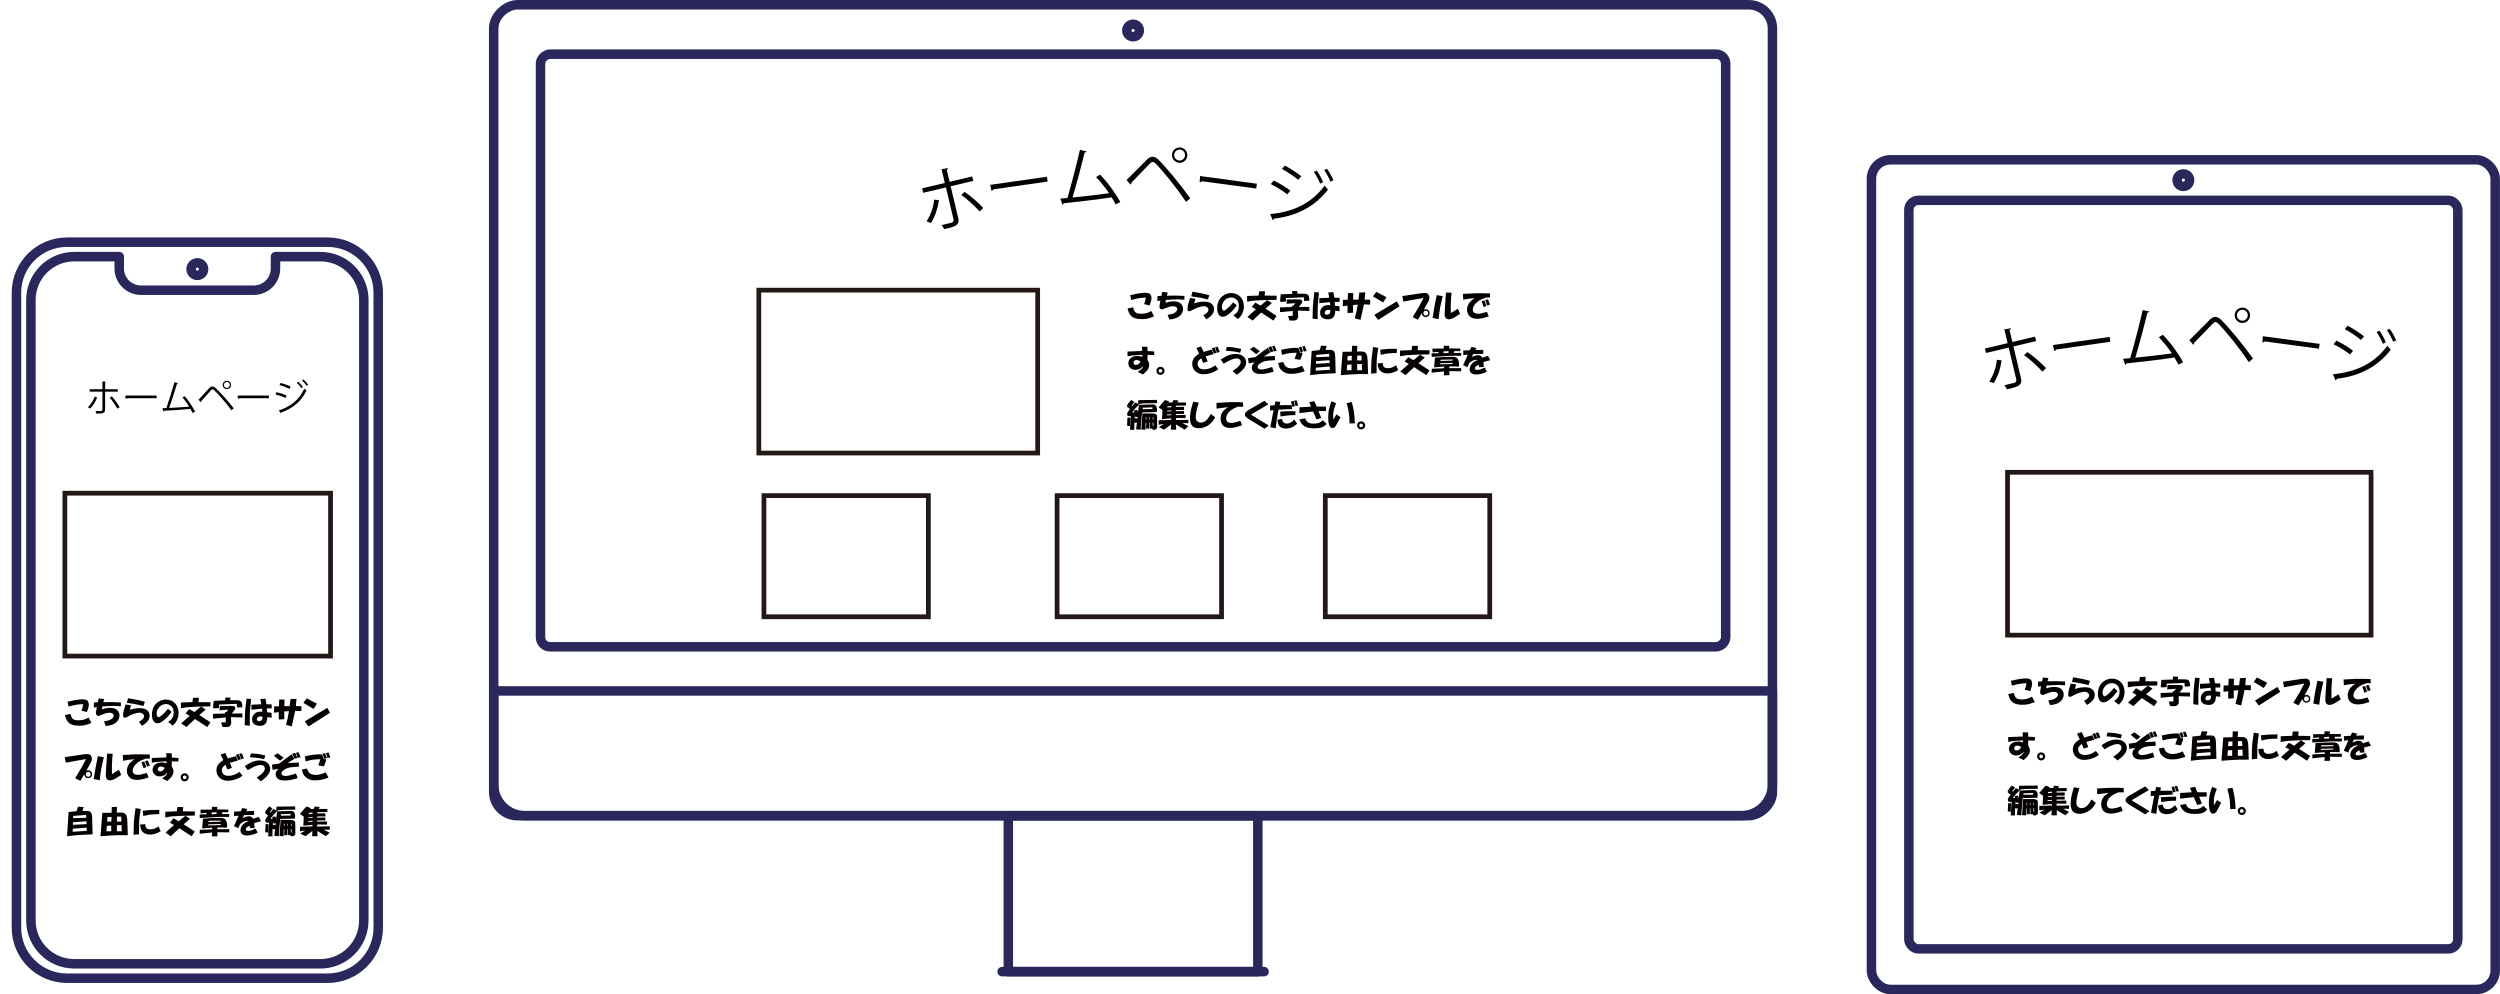 <?xml version="1.0" encoding="UTF-8"?>
<svg id="_レイヤー_1" data-name="レイヤー 1" xmlns="http://www.w3.org/2000/svg" width="186mm" height="73.97mm" viewBox="0 0 527.24 209.67">
  <defs>
    <style>
      .cls-1 {
        stroke: #231815;
        stroke-miterlimit: 10;
      }

      .cls-1, .cls-2 {
        fill: none;
      }

      .cls-3 {
        fill: #040000;
      }

      .cls-2 {
        stroke: #29275b;
        stroke-linecap: round;
        stroke-linejoin: round;
        stroke-width: 2px;
      }
    </style>
  </defs>
  <g>
    <path class="cls-3" d="m200.49,39.29l1.6,6.7c.38,1.58-.87,1.86-2.97,2.33-.12-.24-.32-.61-.53-.86.33-.06,1.9-.45,2.06-.49.39-.09.52-.39.44-.73l-1.6-6.72-4.79,1.14-.23-.94,4.79-1.14-.69-2.89,1.35-.25c.02.14-.05.28-.26.35l.61,2.55,4.76-1.13.23.94-4.76,1.13Zm-2.48,2.91c-.25,1.8-.83,3.5-1.66,4.82l-.94-.34c.78-1.21,1.43-2.8,1.6-4.59l1.01.12Zm5.42-1.74c1.3.9,2.88,2.26,3.95,3.39l-.78.74c-1-1.13-2.67-2.64-3.87-3.48l.7-.64Z"/>
    <path class="cls-3" d="m208.83,38.98l11.96-1.71.15,1.02-11.42,1.63c-.07.16-.24.28-.42.34l-.27-1.28Z"/>
    <path class="cls-3" d="m235.29,43.11c-.24-.48-.53-.99-.84-1.49-2.99.47-7.92,1.02-10.12,1.24-.04.15-.13.27-.26.3l-.46-1.28c.43-.04.95-.08,1.51-.13.82-2.82,1.97-7.21,2.63-10.14l1.42.31c-.05.13-.19.21-.41.22-.66,2.7-1.71,6.63-2.57,9.51,2.39-.22,5.81-.64,7.71-.9-.81-1.21-1.83-2.47-2.75-3.4l.84-.53c1.6,1.59,3.47,4.25,4.29,5.78l-.99.51Z"/>
    <path class="cls-3" d="m237.59,37.96c1.15-1.11,3.54-3.56,4.4-4.41.39-.36.78-.52,1.15-.5.39.02.77.24,1.15.6,1.79,1.79,4.66,5.25,6.73,8.18l-.9.76c-1.93-2.94-4.81-6.49-6.37-8.06-.24-.24-.42-.38-.61-.39-.19,0-.37.13-.61.34-.71.71-2.93,3.05-3.94,4.05.01.03.01.07.01.1,0,.12-.07.23-.16.3l-.86-.96Zm11.27-6.87c.88.04,1.58.79,1.54,1.69-.04.9-.79,1.59-1.67,1.55-.91-.04-1.6-.79-1.57-1.69.04-.93.82-1.59,1.7-1.55Zm1.06,1.67c.03-.64-.46-1.18-1.08-1.21-.64-.03-1.18.47-1.21,1.11-.03.62.47,1.17,1.11,1.19.65.03,1.15-.5,1.18-1.1Z"/>
    <path class="cls-3" d="m253.09,37.12l11.98,1.62-.14,1.02-11.43-1.54c-.11.13-.31.21-.5.21l.09-1.3Z"/>
    <path class="cls-3" d="m267.88,45.15c4.88-.48,8.65-2.22,11.48-6,.17.23.52.64.71.83-2.85,3.72-6.8,5.6-11.41,6.13.01.14-.11.29-.24.32l-.55-1.28Zm.74-7.09c1.2.57,2.66,1.47,3.5,2.14l-.63.79c-.83-.67-2.32-1.6-3.49-2.17l.62-.76Zm2.36-3.14c1.19.63,2.61,1.55,3.46,2.25l-.66.75c-.88-.74-2.22-1.64-3.41-2.29l.61-.72Zm6.71,1.06c.46.63,1.07,1.69,1.35,2.46l-.64.28c-.25-.7-.86-1.83-1.32-2.47l.61-.27Zm2.16-.41c.46.63,1.06,1.7,1.37,2.45l-.64.28c-.28-.72-.86-1.8-1.32-2.44l.6-.29Z"/>
  </g>
  <g>
    <path class="cls-3" d="m424.62,73.07l1.6,6.7c.38,1.58-.87,1.86-2.97,2.33-.12-.24-.32-.61-.53-.86.33-.06,1.9-.45,2.06-.49.39-.09.52-.39.44-.73l-1.6-6.72-4.79,1.14-.22-.94,4.79-1.14-.69-2.89,1.35-.25c.02.14-.05.28-.26.35l.61,2.55,4.76-1.13.23.94-4.76,1.13Zm-2.48,2.91c-.26,1.8-.83,3.5-1.67,4.82l-.94-.34c.78-1.21,1.43-2.8,1.6-4.59l1.01.12Zm5.42-1.74c1.3.9,2.88,2.26,3.95,3.39l-.78.74c-1-1.13-2.67-2.64-3.87-3.48l.7-.64Z"/>
    <path class="cls-3" d="m432.96,72.76l11.96-1.71.15,1.02-11.42,1.63c-.07.16-.24.28-.42.34l-.27-1.28Z"/>
    <path class="cls-3" d="m459.42,76.89c-.24-.48-.53-.99-.84-1.49-2.99.47-7.92,1.02-10.12,1.24-.04.15-.13.27-.26.3l-.45-1.28c.43-.04.95-.08,1.51-.13.82-2.82,1.97-7.21,2.63-10.14l1.42.31c-.05.13-.19.21-.41.22-.66,2.7-1.71,6.63-2.57,9.51,2.39-.22,5.81-.64,7.71-.9-.81-1.21-1.83-2.47-2.75-3.4l.84-.53c1.6,1.59,3.47,4.25,4.29,5.78l-.99.51Z"/>
    <path class="cls-3" d="m461.72,71.74c1.15-1.11,3.54-3.56,4.4-4.41.39-.36.78-.52,1.15-.5.39.02.77.24,1.15.6,1.79,1.79,4.66,5.25,6.73,8.18l-.9.76c-1.93-2.94-4.81-6.49-6.37-8.06-.24-.24-.42-.38-.61-.39-.19,0-.37.13-.61.34-.71.71-2.93,3.05-3.94,4.05.01.03.01.07.01.1,0,.12-.07.23-.16.3l-.86-.96Zm11.27-6.87c.88.04,1.58.79,1.54,1.69s-.79,1.59-1.67,1.55c-.91-.04-1.6-.79-1.57-1.69.04-.93.82-1.59,1.7-1.55Zm1.06,1.67c.03-.64-.46-1.18-1.08-1.21-.64-.03-1.18.47-1.21,1.11-.03.62.47,1.17,1.11,1.19.65.03,1.15-.5,1.18-1.1Z"/>
    <path class="cls-3" d="m477.22,70.9l11.98,1.62-.14,1.02-11.43-1.54c-.11.13-.3.21-.5.21l.09-1.3Z"/>
    <path class="cls-3" d="m492.01,78.92c4.88-.48,8.65-2.22,11.48-6,.17.23.52.64.71.83-2.85,3.72-6.8,5.6-11.41,6.13.01.14-.11.29-.24.32l-.55-1.28Zm.74-7.09c1.2.57,2.66,1.47,3.5,2.14l-.63.79c-.83-.67-2.32-1.6-3.49-2.17l.62-.76Zm2.36-3.14c1.19.63,2.61,1.55,3.46,2.25l-.66.75c-.88-.74-2.22-1.64-3.41-2.29l.61-.72Zm6.71,1.06c.46.63,1.07,1.69,1.35,2.46l-.64.28c-.25-.7-.86-1.83-1.32-2.47l.61-.27Zm2.16-.41c.46.63,1.06,1.7,1.37,2.45l-.64.28c-.28-.72-.86-1.8-1.32-2.44l.6-.29Z"/>
  </g>
  <g>
    <path class="cls-2" d="m69.09,51.07H14.15c-5.9,0-10.68,4.77-10.68,10.65v133.93c0,5.88,4.78,10.65,10.68,10.65h54.94c5.9,0,10.68-4.77,10.68-10.65V61.72c0-5.88-4.78-10.65-10.68-10.65Zm7.63,143.06c0,5.04-4.1,9.13-9.16,9.13H15.68c-5.06,0-9.16-4.09-9.16-9.13V63.25c0-5.04,4.1-9.13,9.16-9.13h9.47v2.51c0,2.52,2.05,4.57,4.58,4.57h23.79c2.53,0,4.58-2.04,4.58-4.57v-2.51h9.47c5.06,0,9.16,4.09,9.16,9.13v130.88Z"/>
    <circle class="cls-2" cx="41.62" cy="56.75" r="1.32"/>
  </g>
  <g>
    <rect class="cls-2" x="394.68" y="33.7" width="131.55" height="174.97" rx="4" ry="4"/>
    <rect class="cls-2" x="402.57" y="42.25" width="115.77" height="157.86" rx="2" ry="2"/>
    <circle class="cls-2" cx="460.46" cy="37.99" r="1.32"/>
  </g>
  <g>
    <path class="cls-3" d="m238.98,64.83c.12.53.29.88.51,1.05.27.22.74.32,1.39.28.41-.02.77-.08,1.08-.18.19-.07.47-.2.85-.39l.59,1.13c-.65.27-1.17.44-1.57.51-.45.07-.96.09-1.54.05-.41-.03-.75-.1-1.03-.21-.36-.14-.66-.36-.9-.67-.22-.27-.41-.72-.56-1.34l1.18-.26Zm3.47-.41l-1.16-.28c.09-.22.15-.43.21-.62s.1-.45.15-.77c-.62.03-1.09.08-1.41.13-.41.07-.97.2-1.67.39l-.21-1.03c1.23-.29,2.17-.45,2.8-.49.38-.02.69,0,.93.05.26.05.44.15.54.31.14.19.21.43.21.72,0,.39-.13.92-.39,1.59Z"/>
    <path class="cls-3" d="m244.11,62.42l.82-.03.18-.82,1.16.1-.18.69c.56-.02,1.16-.03,1.77-.03.48,0,1.12.03,1.93.08v.8c-.62-.05-1.05-.08-1.31-.08-.5,0-.98.02-1.44.05l-1.16.08-.08.59c.55-.17.95-.27,1.21-.28,1.13-.1,1.88.15,2.26.75.15.24.23.52.23.85s-.08.62-.23.87c-.24.45-.64.79-1.21,1.03-.36.15-.85.26-1.46.31l-.36-1c.7-.07,1.22-.22,1.54-.46.38-.26.54-.53.49-.82-.05-.31-.3-.48-.75-.51-.38-.03-.78.03-1.21.21l-1.08.41c-.19.07-.36.03-.51-.1-.17-.15-.23-.37-.18-.64l.18-1.08-.64.1.03-1.05Z"/>
    <path class="cls-3" d="m252.11,63.01l-.26.95c.58-.17,1.06-.27,1.44-.31.99-.1,1.7,0,2.13.33.5.38.69.88.59,1.52-.05.33-.21.64-.46.95-.19.24-.56.54-1.13.9l-.64-.87c.33-.19.55-.33.67-.44.21-.17.33-.35.39-.54.05-.17.03-.34-.08-.51-.09-.14-.21-.25-.39-.33-.33-.14-.8-.11-1.41.08-.41.12-.75.25-1,.39l-.85.44c-.24.12-.43.11-.57-.03-.09-.09-.12-.24-.1-.46.02-.34.07-.67.15-.98.14-.46.27-.88.39-1.26l1.13.18Zm-.62-1.49c1.39.21,2.57.45,3.55.75l-.31.9c-.77-.21-1.35-.34-1.75-.41-.48-.09-1.06-.17-1.75-.26l.26-.98Z"/>
    <path class="cls-3" d="m260.14,66.5c.43-.29.71-.57.85-.82.19-.31.28-.69.28-1.16s-.1-.86-.31-1.13-.46-.46-.77-.57c-.33-.1-.66-.11-1-.03-.53.15-.93.46-1.21.93-.22.38-.32.76-.28,1.16.02.17.06.32.13.44.1.17.22.23.36.18.12-.03.29-.15.51-.33.17-.14.3-.25.39-.33.31-.29.64-.66,1-1.1l.75.67c-.41.55-.76.97-1.05,1.26-.43.43-.87.75-1.31.98-.27.14-.54.18-.8.13-.29-.05-.51-.21-.67-.46-.19-.29-.29-.69-.31-1.21-.02-.45.03-.86.15-1.23.19-.62.52-1.1,1-1.46.55-.41,1.15-.62,1.8-.62.82,0,1.49.29,2,.87.29.33.49.73.59,1.21.1.48.11.94.03,1.39-.07.34-.18.67-.33.98-.15.31-.44.66-.85,1.05l-.95-.77Z"/>
    <path class="cls-3" d="m265.43,62.34l.13-.9,1.23-.03-.08.92,2.54.03-.03.87-2.77.05-2.16.13-1.28.21v-1.21l2.42-.08Zm-.57,2.9l-.87-.51.75-.92,1.1.64,1.41-1.16.98.62-1.34,1.18,2.34,1.52-.67,1-2.59-1.7-1.8,1.7-1.1-.77c.29-.27.59-.55.9-.82.31-.27.61-.53.9-.77Z"/>
    <path class="cls-3" d="m270.09,62.06l2.42-.08.03-.62,1.08.03-.05.54c.6,0,1.16,0,1.67.03.38.02.63.17.77.46.08.19.13.52.13,1l-1.13.05-.03-.77-3.08.13-.69.03v.75l-1.26.03.15-1.57Zm2.44,2.67l-.1-.26h.33l.41-.54-1.85.13.08-.92h2.62c.27,0,.46.08.56.23.07.12.07.27,0,.44-.05.15-.14.29-.26.41l-.41.51h2.21l.03.85-2.42-.08c.03.58.05.98.05,1.18,0,.45-.18.73-.54.85-.27.09-.71.1-1.31.05l-.28-.95.98-.03v-1.03l-2.67.26-.03-1,2.6-.1Z"/>
    <path class="cls-3" d="m278.17,61.67c-.17,1.54-.27,2.7-.28,3.47-.02.58-.02,1.31,0,2.18l-1.08-.13c.02-1.15.04-2.05.08-2.7.03-.6.14-1.57.31-2.9l.98.08Zm.08,1.21l2.08-.1-.21-1.1,1.08-.08.21,1.18,1.11.03v.85h-1.03l.05.82.95.1.03,1.05-.92-.13c-.02.67-.15,1.14-.41,1.41-.31.34-.78.48-1.41.41-.75-.07-1.2-.4-1.34-1-.12-.55,0-1.03.36-1.44.24-.26.51-.42.82-.49.26-.05.57-.06.92-.03l-.05-.64-2.26.21.03-1.05Zm2.31,2.49c-.29-.03-.5-.03-.64,0-.27.05-.45.19-.51.41-.07.19-.04.34.08.46.1.1.25.15.44.13.22-.03.39-.13.51-.28.1-.14.14-.38.13-.72Z"/>
    <path class="cls-3" d="m283.2,63.24l1.03-.03.05-1.41h1.13l-.05,1.39h1.13l.18-1.49,1.26-.05-.13,1.54h1.16v1.05l-1.31-.05-.72,3.26-1.21-.31c.17-.63.29-1.11.36-1.44.05-.27.14-.76.26-1.46l-1,.08.03,1.62-1.18.08v-1.57l-1,.13.03-1.34Z"/>
    <path class="cls-3" d="m290.25,61.55l2.16,1.13-.72,1.1-2.13-1.28.69-.95Zm4.34,2l.57,1.03-4.52,2.9-.8-1.08,4.75-2.85Z"/>
    <path class="cls-3" d="m300.31,65.27c.36-.1.65-.07.87.1.26.19.36.46.31.82-.05.31-.21.51-.49.62-.29.09-.54.07-.75-.05-.21-.14-.34-.37-.41-.69l-.82,1.36-1.1-.54c.43-.7.86-1.43,1.31-2.18.34-.63.68-1.26,1-1.88l-4.27.77-.21-1.16,3.73-.57c.65-.1,1.11-.11,1.39-.03.31.1.5.34.57.72.05.33-.04.71-.28,1.16l-.85,1.54Zm.51,1.28c.22-.07.35-.24.39-.51,0-.15-.05-.28-.15-.39-.12-.09-.24-.13-.36-.13-.19,0-.33.06-.41.18-.09.12-.12.26-.1.41.02.14.08.25.18.33.12.1.27.14.46.1Z"/>
    <path class="cls-3" d="m303,62.24l1.26.21c-.24.98-.42,1.77-.54,2.39-.1.56-.21,1.39-.33,2.47l-1.26-.26c.17-1.13.31-1.97.41-2.52.15-.79.31-1.55.46-2.29Zm3.13-.54c-.15,1.44-.21,2.88-.15,4.32l1.46-.92.49,1.08-1.05.67c-.74.46-1.31.6-1.72.41-.33-.15-.49-.49-.49-1,0-.39.09-1.92.28-4.57l1.18.03Z"/>
    <path class="cls-3" d="m314.21,61.88l.05.85-.92.03c-.7.24-1.22.49-1.57.75-.72.55-1.1,1.1-1.16,1.64-.05.5.15.81.59.95.29.09.67.09,1.13,0,.24-.05.67-.16,1.28-.33l.36.95c-1.13.39-2.02.57-2.67.51-.77-.05-1.31-.33-1.62-.85-.26-.43-.34-.91-.26-1.44.08-.5.3-.93.64-1.31.19-.21.5-.45.92-.75-.58.05-.97.09-1.16.1-.17.02-.58.09-1.23.23l-.08-1.23c1.1-.07,1.98-.11,2.65-.13.72-.02,1.73,0,3.03.03Zm-1.16,1.46l.44,1.18-.59.26-.44-1.28.59-.15Zm.75-.21l.44,1.08-.59.23-.41-1.16.57-.15Z"/>
    <path class="cls-3" d="m240.88,74.01l-.05-.9,1.16.03.03.9,1.41.08-.03.75-1.39-.03v1.08c.31.46.42.92.33,1.36-.07.29-.21.58-.44.87-.21.26-.49.53-.85.82l-1.1-.54c.5-.34.8-.59.92-.75.1-.12.17-.28.21-.49-.24.27-.45.46-.64.57-.39.21-.8.28-1.21.23-.39-.03-.73-.22-1-.56-.22-.29-.31-.63-.26-1,.05-.36.22-.67.51-.92.26-.22.57-.36.95-.41.31-.03.59-.03.85,0,.12.02.33.07.62.15v-.41c-.99.03-1.73.09-2.21.15-.24.03-.54.09-.9.15v-1l3.08-.13Zm-.36,2.16c-.39-.19-.71-.27-.95-.23-.17.02-.31.09-.41.21-.1.12-.14.26-.1.41.02.15.09.27.23.33.14.07.28.09.44.05.19-.05.34-.13.46-.23.12-.1.23-.28.33-.54Z"/>
    <path class="cls-3" d="m244.71,77.35c.26,0,.46.08.62.23.17.17.26.37.26.59,0,.26-.08.46-.23.62-.17.17-.37.26-.59.26-.26,0-.46-.08-.62-.23-.17-.17-.26-.38-.26-.62s.09-.45.26-.62c.15-.15.34-.23.57-.23Zm.03,1.23c.1,0,.19-.03.26-.1.09-.09.13-.18.13-.28s-.04-.2-.13-.28c-.07-.07-.15-.1-.23-.1-.14,0-.24.03-.31.1s-.1.15-.1.26c0,.14.03.24.1.31.07.07.16.1.28.1Z"/>
    <path class="cls-3" d="m252.29,73.39l1-.33.57,1.16c.63-.21,1.2-.37,1.7-.49l.39.95-1.67.46.41,1.08-.95.33-.41-1c-.24.19-.42.35-.54.49-.14.17-.21.36-.23.57-.02.38.09.68.31.9.21.21.48.33.82.36.39.05.83,0,1.31-.15.24-.07.46-.16.67-.28s.41-.25.62-.39l.64.82c-.36.26-.69.45-1,.59-.56.24-1.12.39-1.67.44-.65.07-1.21-.02-1.67-.26-.34-.17-.62-.42-.82-.75-.21-.33-.32-.69-.33-1.08-.02-.39.06-.75.23-1.08.19-.38.6-.76,1.23-1.16l-.59-1.18Zm3.83-.13l.46,1.16-.57.13-.44-1.1.54-.18Zm.69-.13l.41,1.08-.56.18-.41-1.16.56-.1Z"/>
    <path class="cls-3" d="m260.85,79.04l-.9-.77c.31-.22.62-.45.92-.69.39-.31.64-.62.75-.95.07-.22.07-.42,0-.59-.09-.19-.23-.32-.44-.39-.31-.1-.71-.07-1.21.1-.53.17-1.17.49-1.9.95l-.62-.87c.75-.5,1.34-.81,1.77-.95.62-.21,1.18-.28,1.7-.23.75.07,1.29.36,1.62.87.27.45.34.9.21,1.36-.12.43-.41.86-.87,1.31-.21.21-.55.49-1.03.85Zm.92-5.45l-.23.8c-.58-.14-1.05-.23-1.41-.28-.26-.03-.8-.09-1.62-.15l.23-.8c.72.03,1.19.07,1.41.1.26.03.8.15,1.62.33Z"/>
    <path class="cls-3" d="m264.71,75.32l1.77-1.34.92-.64.51.98-1.39.85,2.34-.08.05.87c-.99.03-1.67.09-2.03.18-.29.07-.55.16-.77.28-.39.21-.66.42-.8.64-.09.15-.11.29-.08.41.05.17.16.29.33.36.27.12.71.11,1.31-.03.39-.09.87-.22,1.41-.41l.36.98c-.63.19-1.14.32-1.52.39-.57.1-1.09.14-1.57.1-.6-.05-1.02-.22-1.26-.51-.26-.31-.35-.65-.28-1.03.05-.27.25-.58.59-.92l-1.26.23-.13-1.1,1.46-.21Zm-.33-2.21l1.31.95-.77.64-1.31-1.05.77-.54Zm3.73-.08l.46,1.08-.59.18-.49-1.08.62-.18Zm.69-.13l.46,1.05-.59.18-.38-1.1.51-.13Z"/>
    <path class="cls-3" d="m270.65,76.35c.12.36.24.62.36.77.14.17.33.31.56.41.48.19,1.04.21,1.67.08.36-.07.81-.22,1.36-.46l.57,1.13c-.72.26-1.32.42-1.8.49-.7.09-1.3.09-1.8,0-.45-.09-.87-.31-1.28-.67-.24-.21-.41-.45-.51-.75-.07-.19-.15-.45-.23-.8l1.1-.21Zm3.19-2.98l.36,1.03.44-.1c.02.21.02.33,0,.39-.02.1-.05.22-.1.36l-.33.85-1.18-.23.44-1.28c-.57,0-1.04.03-1.44.08-.33.03-.88.15-1.67.36l-.18-1.05c.75-.17,1.34-.28,1.75-.33.57-.07,1-.1,1.31-.1.12,0,.33.02.62.05Zm.62-.26l.36,1.03-.54.13-.36-1.03.54-.13Zm.72-.15l.39,1.05-.59.13-.33-1.05.54-.13Z"/>
    <path class="cls-3" d="m276.64,74.01l1.67-.18.31-.95,1.18.08-.26.82c.45-.02.82-.02,1.13,0,.33.03.56.15.69.36.14.24.21.55.23.92l.1,3.65c-1.11.05-2.08.1-2.9.15-.53.03-1.36.12-2.49.26l.33-5.11Zm3.83,3.98l-.03-.69-2.93.23-.03.64,2.98-.18Zm-.05-1.44l-.03-.59-2.85.21v.54l2.88-.15Zm-.08-1.34l-.03-.59-2.7.21-.03.49,2.75-.1Z"/>
    <path class="cls-3" d="m283.15,74.19l1.95-.03.05-1.23h1.1l-.05,1.21c.27-.02.51-.03.72-.03.29,0,.53.03.72.08.29.09.5.3.62.64.1.31.16.79.18,1.44l.08,2.57-.03.05c-.94-.02-1.65-.02-2.13,0-.92.03-2.12.11-3.6.23l.39-4.93Zm1.88,3.88v-1.21l-.92.08-.08,1.13h1Zm.03-2.06l.03-.98-.85.05-.08.95.9-.03Zm2.11,0l-.05-1.03h-.87l-.03,1.03h.95Zm.08,2.06l-.05-1.31-.98.05v1.26h1.03Z"/>
    <path class="cls-3" d="m290.66,73.36c-.17,1.13-.27,1.96-.31,2.49-.03.51-.04,1.46-.03,2.83l-1.16.13c.02-1.54.05-2.62.1-3.24.07-.67.17-1.46.31-2.39l1.08.18Zm.98,3.19c0,.27.03.47.08.59.07.22.23.37.49.44.29.09.61.09.95.03.19-.03.36-.09.51-.15.21-.09.45-.23.75-.44l.46,1.03c-.51.31-.97.5-1.36.59-.8.19-1.47.15-2-.13-.36-.19-.62-.48-.8-.87-.09-.21-.15-.54-.18-1l1.11-.08Zm2.95-3.01l-.03.9c-.94.02-1.64.06-2.11.13-.26.03-.68.12-1.26.26l-.1-1.1c.63-.07,1.17-.12,1.59-.15.41-.02,1.04-.03,1.9-.03Z"/>
    <path class="cls-3" d="m297.68,73.85l.13-.9,1.23-.03-.08.92,2.54.03-.03.87-2.77.05-2.16.13-1.28.21v-1.21l2.42-.08Zm-.57,2.9l-.87-.51.75-.92,1.1.64,1.41-1.16.98.62-1.34,1.18,2.34,1.52-.67,1-2.59-1.7-1.8,1.7-1.11-.77c.29-.27.59-.55.9-.82.31-.27.61-.53.9-.77Z"/>
    <path class="cls-3" d="m301.95,77.76l2.6-.1v-.36l-2.11.18.18-2.08c1.49-.12,2.73-.17,3.73-.15.48,0,.81.11,1,.33.15.17.26.41.31.72.03.19.05.52.05,1l-2.06-.03v.36h2.52l-.03.67-2.49-.03.03.85-1.18.03.03-.82-2.62.26.05-.82Zm1.41-3.26v-.31l-1.23.13-.05-.8,2.39-.03.05-.59,1.13.03-.05.54,2.39.03-.05.56-1.21-.03-.13.41,1.57-.03-.03.62h-2.24l-3.96.23-.03-.75,1.44-.03Zm2.98,2.26v-.23l-2.59.08v.23l2.59-.08Zm0-.72v-.23l-2.52.05-.05.26,2.57-.08Zm-.9-1.59l.08-.39-1.08.05-.03.36,1.03-.03Z"/>
    <path class="cls-3" d="m309.56,74.78l-.95.1-.03-.95,1.41-.08.33-.69,1.08.23-.26.44,1.67-.05v.85l-2.11.03-.31.62c.34-.15.57-.25.69-.28.27-.09.51-.12.72-.1.36.02.63.2.82.54l1.18-.41.49.93-1.44.39.08,1.05-1,.03-.03-.51c-.27.12-.47.23-.59.33-.17.14-.26.28-.26.44.02.17.11.27.28.31.1.02.23.02.39,0,.36-.03.83-.2,1.41-.49l.44.87c-.46.22-.84.37-1.13.44-.79.21-1.41.21-1.88.03-.29-.12-.48-.33-.57-.62-.09-.31-.07-.62.05-.92.12-.29.29-.54.51-.75.19-.17.35-.29.49-.36.12-.07.31-.15.57-.23-.09-.05-.2-.08-.33-.08-.45,0-.93.24-1.46.72l-.31.82-.95-.41.98-2.21Z"/>
    <path class="cls-3" d="m237.77,88.06l.62.03-.05,1.05-.03.72-.62-.08.08-1.72Zm.77-3.73l.69.44-.59.77.15.1.62-.77.62.33.05-.82,3.91-.05.05.69-2.34.03c-.63,0-1.16.07-1.57.21l.1.05c-.41.41-.68.69-.8.82-.24.27-.46.56-.67.85l.49-.03-.1-.39.69-.13.15.54.21-1.59,2.83-.1c.44-.02.74.15.87.51.07.15.1.33.1.54,0,.19,0,.38-.03.57l-1,.03-2.11.05-.26,2.78-.05.87-.95-.1.18-1.46c-.05.07-.14.1-.26.1s-.21-.03-.28-.1l-.03,1.57h-.9l.18-2.9c-.21.03-.35.04-.44.03-.14-.02-.23-.08-.28-.18-.07-.14-.09-.28-.05-.44.05-.19.25-.49.59-.9-.12-.07-.23-.14-.33-.21-.15-.1-.25-.21-.28-.33-.03-.09-.02-.2.05-.33.07-.15.2-.34.39-.56l.39-.46Zm1.34,3.98l.05-.41-.49.05-.1-.33-.03.64c.21-.09.39-.07.57.05Zm3.19,2.29l-.05-.21h-.54l-.03-1.31h-.1v1.31h-.67l.05-1.23-.13.03-.03,1.44-.87-.05.23-3.39h2.11c.19.02.31.03.36.03.41.09.62.27.62.54l.03,2.16c.02.22-.06.42-.23.59-.09.07-.21.11-.36.13-.07,0-.2,0-.39-.03Zm-.03-4.34v-.36l-2.03.08-.03.31,2.06-.03Zm-1.29,2.21l.03-.49-.13.03-.03.49.13-.03Zm.69,0v-.54h-.1v.54h.1Zm.67,0h.13l-.03-.54h-.1v.54Zm0,1.36h.15l-.03-.75h-.13v.75Z"/>
    <path class="cls-3" d="m245.66,84.36c.17.03.33.08.46.13.07.02.23.09.49.23l-.15.15h.82l.15-.49,1.08.05-.21.44h1.85l-.03.64-2.13.05v.26l1.72-.03v.67h-1.72v.26l1.7-.05.03.62h-1.72v.26l2.03-.05.03.67-2.06-.03v.44l2.65-.05-.03.72-1.26-.03,1.26.67-.8.72-1.8-1.1.03,1.1h-1.13l.05-1.1-1.46,1.1-1.1-.54,1.05-.67-1.1.18v-.95l2.62-.08.03-.33-1.95.18.1-1.9-.82-.59,1.34-1.54Zm1.36,3.21v-.21l-.93.05v.18l.93-.03Zm0-.82v-.21l-.87.08-.03.15.9-.03Zm0-.87v-.26l-.82.08-.03.23.85-.05Z"/>
    <path class="cls-3" d="m252.81,84.88c-.12.45-.24.87-.36,1.29-.1.41-.19.86-.26,1.34-.09.74.07,1.22.46,1.44.38.22.8.23,1.26.03.26-.12.51-.33.77-.64.14-.15.36-.51.67-1.05l.92.72c-.24.45-.46.78-.67,1-.36.41-.81.74-1.34.98-.57.26-1.13.36-1.7.31-.6-.05-1.03-.28-1.28-.69-.24-.39-.34-.95-.31-1.67.02-.51.09-1.06.23-1.64.1-.43.25-.96.44-1.59l1.16.21Z"/>
    <path class="cls-3" d="m262.11,84.85l.08.92h-1.16c-.53.22-.91.4-1.13.54-.45.27-.78.59-1,.95-.33.55-.39,1.04-.21,1.46.09.21.26.34.51.41.24.07.48.09.72.05.46-.05,1.02-.2,1.67-.44l.36.95c-.65.22-1.17.38-1.57.46-.6.12-1.14.13-1.62.03-.51-.1-.88-.39-1.1-.85-.27-.55-.33-1.13-.15-1.75.1-.38.27-.69.49-.95.19-.22.53-.48,1.03-.77l-2.47.31v-1.21c1.1-.07,2.03-.12,2.8-.15.57-.02,1.48,0,2.75.03Z"/>
    <path class="cls-3" d="m267.48,85.26l-3.67,2.18,3.75,2.29-.87.69-2.98-1.82c-.21-.12-.42-.26-.64-.41-.26-.17-.42-.35-.49-.54-.1-.26-.03-.52.23-.8.14-.15.38-.33.72-.51l3.13-1.82.82.75Z"/>
    <path class="cls-3" d="m267.86,85.52l.95-.05.18-.82,1.03.1-.15.69h2.54l.08.82-2.85.13c-.14.67-.25,1.28-.33,1.85-.09.58-.18,1.28-.28,2.08l-1.13-.23.69-3.6-.75.08.03-1.05Zm2.49,2.8c.05.24.11.43.18.56.12.21.28.33.49.39.33.09.66.06,1-.08.31-.12.62-.36.95-.72l.59.9c-.55.46-.99.75-1.34.85-.67.21-1.28.21-1.82.03-.39-.14-.67-.4-.82-.8-.07-.19-.13-.5-.18-.92l.95-.21Zm2.85-1.62v.85c-.5,0-.88,0-1.16.03-.41.02-1.07.1-1.98.26l-.08-1.03c.63-.05,1.17-.09,1.59-.1.33-.02.87-.02,1.62,0Zm-.41-2.16l.31,1.13-.54.13-.31-1.16.54-.1Zm.64-.13l.36,1.1-.57.1-.31-1.1.51-.1Z"/>
    <path class="cls-3" d="m275.24,88.22c.1.24.19.41.26.51.12.17.27.3.44.39.39.21.93.27,1.62.18.29-.03.53-.09.72-.18.17-.09.4-.25.69-.49l.82.77c-.24.24-.45.42-.64.54-.24.15-.52.26-.85.31-.34.05-.77.08-1.29.08-.84-.02-1.47-.16-1.9-.44-.26-.15-.47-.35-.64-.59-.14-.19-.29-.47-.46-.85l1.23-.23Zm1.26-2.47l-.39-.93,1.08-.23.51,1.16h1.95v.92l-1.59.03.59,1.44-1,.31-.72-1.67-2.9.33.03-1.21,2.44-.15Z"/>
    <path class="cls-3" d="m281.79,85c-.27.7-.45,1.26-.54,1.67-.09.38-.11.99-.08,1.85l.67-1.13.87.57-.75,1.41c-.15.29-.27.49-.36.59-.14.17-.3.27-.49.31-.38.05-.65-.18-.82-.69-.1-.33-.16-.75-.18-1.28-.02-.63.03-1.24.13-1.82.09-.45.27-1.06.54-1.85l1,.39Zm3.29-.23c.21.77.35,1.43.44,1.98.1.62.18,1.46.23,2.52l-1.13.03c-.03-1.03-.09-1.78-.15-2.26-.07-.43-.22-1.1-.46-2.03l1.08-.23Z"/>
    <path class="cls-3" d="m287.03,88.86c.26,0,.46.08.62.23.17.17.26.37.26.59,0,.26-.08.46-.23.62-.17.17-.37.26-.59.26-.26,0-.46-.08-.62-.23-.17-.17-.26-.38-.26-.62s.09-.45.26-.62c.15-.15.34-.23.56-.23Zm.03,1.23c.1,0,.19-.03.26-.1.08-.09.13-.18.13-.28s-.04-.2-.13-.28c-.07-.07-.15-.1-.23-.1-.14,0-.24.03-.31.1-.07.07-.1.15-.1.26,0,.14.03.24.1.31s.16.1.28.1Z"/>
  </g>
  <g>
    <path class="cls-3" d="m424.71,146.16c.12.53.29.88.51,1.05.27.22.74.32,1.39.28.41-.02.77-.08,1.08-.18.19-.07.47-.2.85-.39l.59,1.13c-.65.27-1.17.45-1.57.51-.45.07-.96.09-1.54.05-.41-.04-.75-.1-1.03-.21-.36-.14-.66-.36-.9-.67-.22-.27-.41-.72-.57-1.34l1.18-.26Zm3.47-.41l-1.16-.28c.09-.22.15-.43.21-.62.05-.19.1-.45.15-.77-.62.03-1.09.08-1.41.13-.41.07-.97.2-1.67.39l-.21-1.03c1.23-.29,2.17-.45,2.8-.49.38-.02.68,0,.92.05.26.05.44.15.54.31.14.19.21.43.21.72,0,.39-.13.92-.39,1.59Z"/>
    <path class="cls-3" d="m429.84,143.74l.82-.03.18-.82,1.16.1-.18.69c.57-.02,1.16-.03,1.77-.03.48,0,1.12.03,1.93.08v.8c-.62-.05-1.05-.08-1.31-.08-.5,0-.98.02-1.44.05l-1.16.08-.08.59c.55-.17.95-.27,1.21-.28,1.13-.1,1.88.15,2.26.75.15.24.23.52.23.85s-.08.62-.23.87c-.24.45-.64.79-1.21,1.03-.36.15-.85.26-1.46.31l-.36-1c.7-.07,1.22-.22,1.54-.46.38-.26.54-.53.49-.82-.05-.31-.3-.48-.75-.51-.38-.03-.78.03-1.21.21l-1.08.41c-.19.07-.36.03-.51-.1-.17-.15-.23-.37-.18-.64l.18-1.08-.64.1.03-1.05Z"/>
    <path class="cls-3" d="m437.85,144.33l-.26.95c.58-.17,1.06-.27,1.44-.31.99-.1,1.7,0,2.13.33.5.38.69.88.59,1.52-.05.33-.21.64-.46.95-.19.24-.57.54-1.13.9l-.64-.87c.33-.19.55-.33.67-.44.21-.17.33-.35.39-.54.05-.17.03-.34-.08-.51-.09-.14-.21-.25-.39-.33-.33-.14-.8-.11-1.41.08-.41.12-.75.25-1,.38l-.85.44c-.24.12-.43.11-.57-.03-.09-.08-.12-.24-.1-.46.02-.34.07-.67.15-.98.14-.46.26-.88.38-1.26l1.13.18Zm-.62-1.49c1.39.21,2.57.45,3.54.75l-.31.9c-.77-.21-1.35-.34-1.75-.41-.48-.09-1.06-.17-1.75-.26l.26-.98Z"/>
    <path class="cls-3" d="m445.88,147.83c.43-.29.71-.57.85-.82.19-.31.28-.69.28-1.16s-.1-.86-.31-1.13c-.21-.27-.46-.46-.77-.56-.33-.1-.66-.11-1-.03-.53.15-.93.46-1.21.92-.22.38-.32.76-.28,1.16.02.17.06.32.13.44.1.17.22.23.36.18.12-.03.29-.15.51-.33.17-.14.3-.25.39-.33.31-.29.64-.66,1-1.11l.75.67c-.41.55-.76.97-1.05,1.26-.43.43-.87.75-1.31.98-.27.14-.54.18-.8.13-.29-.05-.51-.21-.67-.46-.19-.29-.29-.69-.31-1.21-.02-.45.03-.86.15-1.23.19-.62.52-1.1,1-1.46.55-.41,1.15-.62,1.8-.62.82,0,1.49.29,2,.87.29.33.49.73.59,1.21s.11.94.03,1.39c-.07.34-.18.67-.33.98-.15.31-.44.66-.85,1.05l-.95-.77Z"/>
    <path class="cls-3" d="m451.16,143.67l.13-.9,1.23-.03-.08.93,2.54.03-.03.87-2.77.05-2.16.13-1.28.21v-1.21l2.42-.08Zm-.57,2.9l-.87-.51.75-.93,1.1.64,1.41-1.16.98.62-1.34,1.18,2.34,1.52-.67,1-2.59-1.7-1.8,1.7-1.11-.77c.29-.27.59-.55.9-.82.31-.27.61-.53.9-.77Z"/>
    <path class="cls-3" d="m455.82,143.38l2.42-.08.03-.62,1.08.03-.05.54c.6,0,1.16,0,1.67.03.38.02.63.17.77.46.08.19.13.52.13,1l-1.13.05-.03-.77-3.08.13-.69.03v.75l-1.26.03.15-1.57Zm2.44,2.67l-.1-.26h.33l.41-.54-1.85.13.08-.92h2.62c.27,0,.46.08.56.23.07.12.07.27,0,.44-.05.15-.14.29-.26.41l-.41.51h2.21l.03.85-2.42-.08c.03.58.05.98.05,1.18,0,.45-.18.73-.54.85-.27.09-.71.1-1.31.05l-.28-.95.98-.03v-1.03l-2.67.26-.03-1,2.6-.1Z"/>
    <path class="cls-3" d="m463.9,143c-.17,1.54-.27,2.7-.28,3.47-.02.58-.02,1.31,0,2.18l-1.08-.13c.02-1.15.04-2.05.08-2.7.03-.6.14-1.57.31-2.9l.98.08Zm.08,1.21l2.08-.1-.21-1.1,1.08-.08.21,1.18,1.11.03v.85h-1.03l.05.82.95.1.03,1.05-.92-.13c-.02.67-.15,1.14-.41,1.41-.31.34-.78.48-1.41.41-.75-.07-1.2-.4-1.34-1-.12-.55,0-1.03.36-1.44.24-.26.51-.42.82-.49.26-.05.57-.06.92-.03l-.05-.64-2.26.21.03-1.05Zm2.31,2.49c-.29-.03-.5-.03-.64,0-.27.05-.45.19-.51.41-.07.19-.04.34.08.46.1.1.25.15.44.13.22-.03.39-.13.51-.28.1-.14.14-.38.13-.72Z"/>
    <path class="cls-3" d="m468.93,144.56l1.03-.03.05-1.41h1.13l-.05,1.39h1.13l.18-1.49,1.26-.05-.13,1.54h1.16v1.05l-1.31-.05-.72,3.26-1.21-.31c.17-.63.29-1.11.36-1.44.05-.27.14-.76.26-1.46l-1,.08.03,1.62-1.18.08v-1.57l-1,.13.03-1.34Z"/>
    <path class="cls-3" d="m475.98,142.87l2.16,1.13-.72,1.1-2.13-1.29.69-.95Zm4.34,2l.57,1.03-4.52,2.9-.8-1.08,4.75-2.85Z"/>
    <path class="cls-3" d="m486.04,146.6c.36-.1.65-.07.87.1.26.19.36.46.31.82-.05.31-.21.51-.49.62-.29.08-.54.07-.75-.05-.21-.14-.34-.37-.41-.69l-.82,1.36-1.1-.54c.43-.7.86-1.43,1.31-2.18.34-.63.68-1.26,1-1.88l-4.27.77-.21-1.16,3.73-.57c.65-.1,1.11-.11,1.39-.03.31.1.5.34.57.72.05.33-.04.71-.28,1.16l-.85,1.54Zm.51,1.29c.22-.07.35-.24.39-.51,0-.15-.05-.28-.15-.38-.12-.09-.24-.13-.36-.13-.19,0-.33.06-.41.18-.09.12-.12.26-.1.41.02.14.08.25.18.33.12.1.27.14.46.1Z"/>
    <path class="cls-3" d="m488.73,143.56l1.26.21c-.24.98-.42,1.77-.54,2.39-.1.57-.21,1.39-.33,2.47l-1.26-.26c.17-1.13.31-1.97.41-2.52.15-.79.31-1.55.46-2.29Zm3.13-.54c-.15,1.44-.21,2.88-.15,4.32l1.46-.92.49,1.08-1.05.67c-.74.46-1.31.6-1.72.41-.33-.15-.49-.49-.49-1,0-.39.09-1.92.28-4.57l1.18.03Z"/>
    <path class="cls-3" d="m499.94,143.2l.05.85-.92.03c-.7.24-1.22.49-1.57.75-.72.55-1.1,1.1-1.16,1.64-.05.5.15.81.59.95.29.09.67.09,1.13,0,.24-.05.67-.16,1.28-.33l.36.95c-1.13.39-2.02.57-2.67.51-.77-.05-1.31-.33-1.62-.85-.26-.43-.34-.91-.26-1.44.08-.5.3-.93.64-1.31.19-.21.5-.45.92-.75-.58.05-.97.09-1.16.1-.17.02-.58.09-1.23.23l-.08-1.23c1.1-.07,1.98-.11,2.65-.13.72-.02,1.73,0,3.03.03Zm-1.16,1.46l.44,1.18-.59.26-.44-1.28.59-.15Zm.75-.21l.44,1.08-.59.23-.41-1.16.57-.15Z"/>
    <path class="cls-3" d="m426.61,155.33l-.05-.9,1.16.03.03.9,1.41.08-.03.75-1.39-.03v1.08c.31.46.42.92.33,1.36-.07.29-.21.58-.44.87-.21.26-.49.53-.85.82l-1.1-.54c.5-.34.8-.59.92-.75.1-.12.17-.28.21-.49-.24.27-.45.46-.64.57-.39.21-.8.28-1.21.23-.39-.03-.73-.22-1-.57-.22-.29-.31-.62-.26-1,.05-.36.22-.67.51-.92.26-.22.57-.36.95-.41.31-.03.59-.03.85,0,.12.02.33.07.62.15v-.41c-.99.04-1.73.09-2.21.15-.24.04-.54.09-.9.15v-1l3.08-.13Zm-.36,2.16c-.39-.19-.71-.27-.95-.23-.17.02-.31.09-.41.21-.1.12-.14.26-.1.41.02.15.09.27.23.33.14.07.28.09.44.05.19-.05.34-.13.46-.23.12-.1.23-.28.33-.54Z"/>
    <path class="cls-3" d="m430.44,158.67c.26,0,.46.08.62.23.17.17.26.37.26.59,0,.26-.08.46-.23.62-.17.17-.37.26-.59.26-.26,0-.46-.08-.62-.23-.17-.17-.26-.38-.26-.62s.09-.45.26-.62c.15-.15.34-.23.56-.23Zm.03,1.23c.1,0,.19-.04.26-.1.08-.09.13-.18.13-.28s-.04-.2-.13-.28c-.07-.07-.15-.1-.23-.1-.14,0-.24.04-.31.1s-.1.15-.1.26c0,.14.03.24.1.31.07.07.16.1.28.1Z"/>
    <path class="cls-3" d="m438.02,154.72l1-.33.56,1.16c.63-.21,1.2-.37,1.7-.49l.39.95-1.67.46.41,1.08-.95.33-.41-1c-.24.19-.42.35-.54.49-.14.17-.21.36-.23.57-.02.38.08.68.31.9.21.21.48.33.82.36.39.05.83,0,1.31-.15.24-.07.46-.16.67-.28.21-.12.41-.25.62-.39l.64.82c-.36.26-.69.45-1,.59-.57.24-1.12.39-1.67.44-.65.07-1.21-.02-1.67-.26-.34-.17-.62-.42-.82-.75-.21-.33-.32-.68-.33-1.08-.02-.39.06-.75.23-1.08.19-.38.6-.76,1.23-1.16l-.59-1.18Zm3.83-.13l.46,1.16-.57.13-.44-1.1.54-.18Zm.69-.13l.41,1.08-.57.18-.41-1.16.57-.1Z"/>
    <path class="cls-3" d="m446.58,160.37l-.9-.77c.31-.22.62-.45.93-.69.39-.31.64-.62.75-.95.07-.22.07-.42,0-.59-.09-.19-.23-.32-.44-.39-.31-.1-.71-.07-1.21.1-.53.17-1.17.49-1.9.95l-.62-.87c.75-.5,1.34-.81,1.77-.95.62-.21,1.18-.28,1.7-.23.75.07,1.29.36,1.62.87.27.45.34.9.21,1.36-.12.43-.41.87-.87,1.31-.21.21-.55.49-1.03.85Zm.92-5.45l-.23.8c-.58-.14-1.05-.23-1.41-.28-.26-.03-.8-.09-1.62-.15l.23-.8c.72.04,1.19.07,1.41.1.26.04.8.15,1.62.33Z"/>
    <path class="cls-3" d="m450.44,156.64l1.77-1.34.92-.64.51.98-1.39.85,2.34-.08.05.87c-.99.03-1.67.09-2.03.18-.29.07-.55.16-.77.28-.39.21-.66.42-.8.64-.09.15-.11.29-.08.41.05.17.16.29.33.36.27.12.71.11,1.31-.03.39-.08.87-.22,1.41-.41l.36.98c-.63.19-1.14.32-1.52.39-.57.1-1.09.14-1.57.1-.6-.05-1.02-.22-1.26-.51-.26-.31-.35-.65-.28-1.03.05-.27.25-.58.59-.93l-1.26.23-.13-1.1,1.46-.21Zm-.33-2.21l1.31.95-.77.64-1.31-1.05.77-.54Zm3.73-.08l.46,1.08-.59.18-.49-1.08.62-.18Zm.69-.13l.46,1.05-.59.18-.38-1.1.51-.13Z"/>
    <path class="cls-3" d="m456.38,157.67c.12.36.24.62.36.77.14.17.33.31.56.41.48.19,1.04.21,1.67.08.36-.07.81-.22,1.36-.46l.57,1.13c-.72.26-1.32.42-1.8.49-.7.09-1.3.09-1.8,0-.45-.09-.87-.31-1.28-.67-.24-.21-.41-.45-.51-.75-.07-.19-.15-.45-.23-.8l1.1-.21Zm3.19-2.98l.36,1.03.44-.1c.02.21.02.33,0,.39-.02.1-.05.22-.1.36l-.33.85-1.18-.23.44-1.28c-.57,0-1.04.03-1.44.08-.33.03-.88.15-1.67.36l-.18-1.05c.75-.17,1.34-.28,1.75-.33.57-.07,1-.1,1.31-.1.12,0,.33.02.62.05Zm.62-.26l.36,1.03-.54.13-.36-1.03.54-.13Zm.72-.15l.39,1.05-.59.13-.33-1.05.54-.13Z"/>
    <path class="cls-3" d="m462.38,155.33l1.67-.18.31-.95,1.18.08-.26.82c.45-.02.82-.02,1.13,0,.33.03.56.15.69.36.14.24.21.55.23.92l.1,3.65c-1.11.05-2.08.1-2.9.15-.53.03-1.36.12-2.49.26l.33-5.11Zm3.83,3.98l-.03-.69-2.93.23-.03.64,2.98-.18Zm-.05-1.44l-.03-.59-2.85.21v.54l2.88-.15Zm-.08-1.34l-.03-.59-2.7.21-.03.49,2.75-.1Z"/>
    <path class="cls-3" d="m468.88,155.51l1.95-.03.05-1.23h1.1l-.05,1.21c.27-.02.51-.03.72-.03.29,0,.53.03.72.08.29.09.5.3.62.64.1.31.16.79.18,1.44l.08,2.57-.03.05c-.94-.02-1.65-.02-2.13,0-.92.03-2.12.11-3.6.23l.39-4.93Zm1.88,3.88v-1.21l-.92.08-.08,1.13h1Zm.03-2.06l.03-.98-.85.05-.08.95.9-.03Zm2.11,0l-.05-1.03h-.87l-.03,1.03h.95Zm.08,2.06l-.05-1.31-.98.05v1.26h1.03Z"/>
    <path class="cls-3" d="m476.39,154.69c-.17,1.13-.27,1.96-.31,2.49-.03.51-.04,1.46-.03,2.83l-1.16.13c.02-1.54.05-2.62.1-3.24.07-.67.17-1.46.31-2.39l1.08.18Zm.98,3.19c0,.27.03.47.08.59.07.22.23.37.49.44.29.09.61.09.95.03.19-.03.36-.09.51-.15.21-.08.45-.23.75-.44l.46,1.03c-.51.31-.97.5-1.36.59-.8.19-1.47.15-2-.13-.36-.19-.62-.48-.8-.87-.09-.21-.15-.54-.18-1l1.11-.08Zm2.95-3.01l-.03.9c-.94.02-1.64.06-2.11.13-.26.04-.68.12-1.26.26l-.1-1.1c.63-.07,1.17-.12,1.59-.15.41-.02,1.04-.03,1.9-.03Z"/>
    <path class="cls-3" d="m483.41,155.18l.13-.9,1.23-.03-.08.93,2.54.03-.03.87-2.77.05-2.16.13-1.28.21v-1.21l2.42-.08Zm-.57,2.9l-.87-.51.75-.93,1.1.64,1.41-1.16.98.62-1.34,1.18,2.34,1.52-.67,1-2.59-1.7-1.8,1.7-1.11-.77c.29-.27.59-.55.9-.82.31-.27.61-.53.9-.77Z"/>
    <path class="cls-3" d="m487.68,159.08l2.6-.1v-.36l-2.11.18.18-2.08c1.49-.12,2.73-.17,3.73-.15.48,0,.81.11,1,.33.15.17.26.41.31.72.03.19.05.52.05,1l-2.06-.03v.36h2.52l-.03.67-2.49-.03.03.85-1.18.03.03-.82-2.62.26.05-.82Zm1.41-3.26v-.31l-1.23.13-.05-.8,2.39-.03.05-.59,1.13.03-.05.54,2.39.03-.05.57-1.21-.03-.13.41,1.57-.03-.03.62h-2.24l-3.96.23-.03-.75,1.44-.03Zm2.98,2.26v-.23l-2.59.08v.23l2.59-.08Zm0-.72v-.23l-2.52.05-.05.26,2.57-.08Zm-.9-1.59l.08-.39-1.08.05-.03.36,1.03-.03Z"/>
    <path class="cls-3" d="m495.29,156.1l-.95.1-.03-.95,1.41-.08.33-.69,1.08.23-.26.44,1.67-.05v.85l-2.11.03-.31.62c.34-.15.57-.25.69-.28.27-.08.51-.12.72-.1.36.02.63.2.82.54l1.18-.41.49.92-1.44.38.08,1.05-1,.03-.03-.51c-.27.12-.47.23-.59.33-.17.14-.26.28-.26.44.02.17.11.27.28.31.1.02.23.02.39,0,.36-.03.83-.2,1.41-.49l.44.87c-.46.22-.84.37-1.13.44-.79.21-1.41.21-1.88.03-.29-.12-.48-.33-.57-.62-.09-.31-.07-.62.05-.92.12-.29.29-.54.51-.75.19-.17.35-.29.49-.36.12-.07.31-.15.57-.23-.09-.05-.2-.08-.33-.08-.45,0-.93.24-1.46.72l-.31.82-.95-.41.98-2.21Z"/>
    <path class="cls-3" d="m423.51,169.39l.62.03-.05,1.05-.03.72-.62-.08.08-1.72Zm.77-3.73l.69.44-.59.77.15.1.62-.77.62.33.05-.82,3.91-.05.05.69-2.34.03c-.63,0-1.16.07-1.57.21l.1.05c-.41.41-.68.69-.8.82-.24.27-.46.56-.67.85l.49-.03-.1-.39.69-.13.15.54.21-1.59,2.83-.1c.45-.02.74.15.87.51.07.15.1.33.1.54,0,.19,0,.38-.03.57l-1,.03-2.11.05-.26,2.78-.05.87-.95-.1.18-1.46c-.05.07-.14.1-.26.1s-.21-.03-.28-.1l-.03,1.57h-.9l.18-2.9c-.21.04-.35.04-.44.03-.14-.02-.23-.08-.28-.18-.07-.14-.09-.28-.05-.44.05-.19.25-.49.59-.9-.12-.07-.23-.14-.33-.21-.15-.1-.25-.21-.28-.33-.03-.09-.02-.2.05-.33.07-.15.2-.34.38-.57l.39-.46Zm1.34,3.98l.05-.41-.49.05-.1-.33-.03.64c.21-.09.39-.07.57.05Zm3.19,2.29l-.05-.21h-.54l-.03-1.31h-.1v1.31h-.67l.05-1.23-.13.03-.03,1.44-.87-.05.23-3.39h2.11c.19.02.31.03.36.03.41.09.62.27.62.54l.03,2.16c.02.22-.06.42-.23.59-.09.07-.21.11-.36.13-.07,0-.2,0-.38-.03Zm-.03-4.34v-.36l-2.03.08-.03.31,2.06-.03Zm-1.28,2.21l.03-.49-.13.03-.03.49.13-.03Zm.69,0v-.54h-.1v.54h.1Zm.67,0h.13l-.03-.54h-.1v.54Zm0,1.36h.15l-.03-.75h-.13v.75Z"/>
    <path class="cls-3" d="m431.39,165.69c.17.03.33.08.46.13.07.02.23.09.49.23l-.15.15h.82l.15-.49,1.08.05-.21.44h1.85l-.03.64-2.13.05v.26l1.72-.03v.67h-1.72v.26l1.7-.05.03.62h-1.72v.26l2.03-.05.03.67-2.06-.03v.44l2.65-.05-.03.72-1.26-.03,1.26.67-.8.72-1.8-1.1.03,1.1h-1.13l.05-1.1-1.46,1.1-1.11-.54,1.05-.67-1.1.18v-.95l2.62-.08.03-.33-1.95.18.1-1.9-.82-.59,1.34-1.54Zm1.36,3.21v-.21l-.92.05v.18l.92-.03Zm0-.82v-.21l-.87.08-.03.15.9-.03Zm0-.87v-.26l-.82.08-.03.23.85-.05Z"/>
    <path class="cls-3" d="m438.54,166.2c-.12.45-.24.87-.36,1.28-.1.41-.19.86-.26,1.34-.09.74.07,1.22.46,1.44.38.22.8.23,1.26.03.26-.12.51-.33.77-.64.14-.15.36-.5.67-1.05l.92.72c-.24.45-.46.78-.67,1-.36.41-.81.74-1.34.98-.57.26-1.13.36-1.7.31-.6-.05-1.03-.28-1.28-.69-.24-.39-.34-.95-.31-1.67.02-.51.09-1.06.23-1.64.1-.43.25-.96.44-1.59l1.16.21Z"/>
    <path class="cls-3" d="m447.84,166.17l.08.93h-1.16c-.53.22-.91.4-1.13.54-.45.27-.78.59-1,.95-.33.55-.39,1.04-.21,1.46.08.21.26.34.51.41.24.07.48.09.72.05.46-.05,1.02-.2,1.67-.44l.36.95c-.65.22-1.17.38-1.57.46-.6.12-1.14.13-1.62.03-.51-.1-.88-.39-1.11-.85-.27-.55-.33-1.13-.15-1.75.1-.38.27-.69.49-.95.19-.22.53-.48,1.03-.77l-2.47.31v-1.21c1.1-.07,2.03-.12,2.8-.15.57-.02,1.48,0,2.75.03Z"/>
    <path class="cls-3" d="m453.21,166.59l-3.67,2.18,3.75,2.29-.87.69-2.98-1.82c-.21-.12-.42-.26-.64-.41-.26-.17-.42-.35-.49-.54-.1-.26-.03-.52.23-.8.14-.15.38-.33.72-.51l3.13-1.82.82.75Z"/>
    <path class="cls-3" d="m453.59,166.84l.95-.05.18-.82,1.03.1-.15.69h2.54l.08.82-2.85.13c-.14.67-.25,1.29-.33,1.85-.09.58-.18,1.28-.28,2.08l-1.13-.23.69-3.6-.75.08.03-1.05Zm2.49,2.8c.05.24.11.43.18.57.12.21.28.33.49.39.33.09.66.06,1-.08.31-.12.62-.36.95-.72l.59.9c-.55.46-.99.75-1.34.85-.67.21-1.28.21-1.82.03-.39-.14-.67-.4-.82-.8-.07-.19-.13-.5-.18-.92l.95-.21Zm2.85-1.62v.85c-.5,0-.88,0-1.16.03-.41.02-1.07.1-1.98.26l-.08-1.03c.63-.05,1.17-.09,1.59-.1.33-.02.87-.02,1.62,0Zm-.41-2.16l.31,1.13-.54.13-.31-1.16.54-.1Zm.64-.13l.36,1.1-.57.1-.31-1.11.51-.1Z"/>
    <path class="cls-3" d="m460.97,169.54c.1.24.19.41.26.51.12.17.27.3.44.39.39.21.93.27,1.62.18.29-.03.53-.09.72-.18.17-.09.4-.25.69-.49l.82.77c-.24.24-.45.42-.64.54-.24.15-.52.26-.85.31-.34.05-.77.08-1.29.08-.84-.02-1.47-.16-1.9-.44-.26-.15-.47-.35-.64-.59-.14-.19-.29-.47-.46-.85l1.23-.23Zm1.26-2.47l-.39-.92,1.08-.23.51,1.16h1.95v.92l-1.59.03.59,1.44-1,.31-.72-1.67-2.9.33.03-1.21,2.44-.15Z"/>
    <path class="cls-3" d="m467.52,166.33c-.27.7-.45,1.26-.54,1.67-.09.38-.11.99-.08,1.85l.67-1.13.87.57-.75,1.41c-.15.29-.27.49-.36.59-.14.17-.3.27-.49.31-.38.05-.65-.18-.82-.69-.1-.33-.16-.75-.18-1.29-.02-.63.03-1.24.13-1.82.09-.45.27-1.06.54-1.85l1,.38Zm3.29-.23c.21.77.35,1.43.44,1.98.1.62.18,1.46.23,2.52l-1.13.03c-.03-1.03-.09-1.78-.15-2.26-.07-.43-.22-1.11-.46-2.03l1.08-.23Z"/>
    <path class="cls-3" d="m472.76,170.18c.26,0,.46.08.62.23.17.17.26.37.26.59,0,.26-.08.46-.23.62-.17.17-.37.26-.59.26-.26,0-.46-.08-.62-.23-.17-.17-.26-.38-.26-.62s.09-.45.26-.62c.15-.15.34-.23.56-.23Zm.03,1.23c.1,0,.19-.04.26-.1.08-.09.13-.18.13-.28s-.04-.2-.13-.28c-.07-.07-.15-.1-.23-.1-.14,0-.24.04-.31.1s-.1.15-.1.26c0,.14.03.24.1.31.07.07.16.1.28.1Z"/>
  </g>
  <g>
    <path class="cls-3" d="m14.87,150.57c.12.53.29.88.51,1.05.27.22.74.32,1.39.28.41-.02.77-.08,1.08-.18.19-.07.47-.2.85-.39l.59,1.13c-.65.27-1.17.45-1.57.51-.45.07-.96.09-1.54.05-.41-.04-.75-.1-1.03-.21-.36-.14-.66-.36-.9-.67-.22-.27-.41-.72-.56-1.34l1.18-.26Zm3.47-.41l-1.16-.28c.09-.22.15-.43.21-.62s.1-.45.15-.77c-.62.03-1.09.08-1.41.13-.41.07-.97.2-1.67.39l-.21-1.03c1.23-.29,2.17-.45,2.8-.49.38-.02.69,0,.93.05.26.05.44.15.54.31.14.19.21.43.21.72,0,.39-.13.92-.39,1.59Z"/>
    <path class="cls-3" d="m19.81,148.15l.82-.03.18-.82,1.16.1-.18.69c.56-.02,1.16-.03,1.77-.03.48,0,1.12.03,1.93.08v.8c-.62-.05-1.05-.08-1.31-.08-.5,0-.98.02-1.44.05l-1.16.08-.08.59c.55-.17.95-.27,1.21-.28,1.13-.1,1.88.15,2.26.75.15.24.23.52.23.85s-.08.62-.23.87c-.24.45-.64.79-1.21,1.03-.36.15-.85.26-1.46.31l-.36-1c.7-.07,1.22-.22,1.54-.46.38-.26.54-.53.49-.82-.05-.31-.3-.48-.75-.51-.38-.03-.78.03-1.21.21l-1.08.41c-.19.07-.36.03-.51-.1-.17-.15-.23-.37-.18-.64l.18-1.08-.64.1.03-1.05Z"/>
    <path class="cls-3" d="m27.63,148.74l-.26.95c.58-.17,1.06-.27,1.44-.31.99-.1,1.7,0,2.13.33.5.38.69.88.59,1.52-.05.33-.21.64-.46.95-.19.24-.56.54-1.13.9l-.64-.87c.33-.19.55-.33.67-.44.21-.17.33-.35.39-.54.05-.17.03-.34-.08-.51-.09-.14-.21-.25-.39-.33-.33-.14-.8-.11-1.41.08-.41.12-.75.25-1,.38l-.85.44c-.24.12-.43.11-.57-.03-.09-.08-.12-.24-.1-.46.02-.34.07-.67.15-.98.14-.46.27-.88.39-1.26l1.13.18Zm-.62-1.49c1.39.21,2.57.45,3.55.75l-.31.9c-.77-.21-1.35-.34-1.75-.41-.48-.09-1.06-.17-1.75-.26l.26-.98Z"/>
    <path class="cls-3" d="m35.48,152.24c.43-.29.71-.57.85-.82.19-.31.28-.69.28-1.16s-.1-.86-.31-1.13c-.21-.27-.46-.46-.77-.56-.33-.1-.66-.11-1-.03-.53.15-.93.46-1.21.92-.22.38-.32.76-.28,1.16.02.17.06.32.13.44.1.17.22.23.36.18.12-.03.29-.15.51-.33.17-.14.3-.25.39-.33.31-.29.64-.66,1-1.11l.75.67c-.41.55-.76.97-1.05,1.26-.43.43-.87.75-1.31.98-.27.14-.54.18-.8.13-.29-.05-.51-.21-.67-.46-.19-.29-.29-.69-.31-1.21-.02-.45.03-.86.15-1.23.19-.62.52-1.1,1-1.46.55-.41,1.15-.62,1.8-.62.82,0,1.49.29,2,.87.29.33.49.73.59,1.21.1.48.11.94.03,1.39-.07.34-.18.67-.33.98-.15.31-.44.66-.85,1.05l-.95-.77Z"/>
    <path class="cls-3" d="m40.58,148.07l.13-.9,1.23-.03-.08.93,2.54.03-.03.87-2.77.05-2.16.13-1.28.21v-1.21l2.42-.08Zm-.57,2.9l-.87-.51.75-.93,1.1.64,1.41-1.16.98.62-1.34,1.18,2.34,1.52-.67,1-2.6-1.7-1.8,1.7-1.1-.77c.29-.27.59-.55.9-.82.31-.27.61-.53.9-.77Z"/>
    <path class="cls-3" d="m45.06,147.79l2.42-.08.03-.62,1.08.03-.05.54c.6,0,1.16,0,1.67.03.38.02.63.17.77.46.09.19.13.52.13,1l-1.13.05-.03-.77-3.08.13-.69.03v.75l-1.26.03.15-1.57Zm2.44,2.67l-.1-.26h.33l.41-.54-1.85.13.08-.92h2.62c.27,0,.46.08.57.23.07.12.07.27,0,.44-.05.15-.14.29-.26.41l-.41.51h2.21l.03.85-2.42-.08c.03.58.05.98.05,1.18,0,.45-.18.73-.54.85-.27.09-.71.1-1.31.05l-.28-.95.98-.03v-1.03l-2.67.26-.03-1,2.6-.1Z"/>
    <path class="cls-3" d="m52.96,147.41c-.17,1.54-.27,2.7-.28,3.47-.02.58-.02,1.31,0,2.18l-1.08-.13c.02-1.15.04-2.05.08-2.7.03-.6.14-1.57.31-2.9l.98.08Zm.08,1.21l2.08-.1-.21-1.1,1.08-.08.21,1.18,1.1.03v.85h-1.03l.05.82.95.1.03,1.05-.93-.13c-.02.67-.15,1.14-.41,1.41-.31.34-.78.48-1.41.41-.75-.07-1.2-.4-1.34-1-.12-.55,0-1.03.36-1.44.24-.26.51-.42.82-.49.26-.05.57-.06.93-.03l-.05-.64-2.26.21.03-1.05Zm2.31,2.49c-.29-.03-.51-.03-.64,0-.27.05-.45.19-.51.41-.07.19-.04.34.08.46.1.1.25.15.44.13.22-.03.39-.13.51-.28.1-.14.15-.38.13-.72Z"/>
    <path class="cls-3" d="m57.8,148.97l1.03-.03.05-1.41h1.13l-.05,1.39h1.13l.18-1.49,1.26-.05-.13,1.54h1.16v1.05l-1.31-.05-.72,3.26-1.21-.31c.17-.63.29-1.11.36-1.44.05-.27.14-.76.26-1.46l-1,.08.03,1.62-1.18.08v-1.57l-1,.13.03-1.34Z"/>
    <path class="cls-3" d="m64.68,147.28l2.16,1.13-.72,1.1-2.13-1.29.69-.95Zm4.34,2l.57,1.03-4.52,2.9-.8-1.08,4.75-2.85Z"/>
    <path class="cls-3" d="m18.23,162.51c.36-.1.65-.07.87.1.26.19.36.46.31.82-.05.31-.21.51-.49.62-.29.08-.54.07-.75-.05-.21-.14-.34-.37-.41-.69l-.82,1.36-1.1-.54c.43-.7.86-1.43,1.31-2.18.34-.63.68-1.26,1-1.88l-4.27.77-.21-1.16,3.73-.57c.65-.1,1.11-.11,1.39-.03.31.1.5.34.57.72.05.33-.04.71-.28,1.16l-.85,1.54Zm.51,1.29c.22-.07.35-.24.39-.51,0-.15-.05-.28-.15-.38-.12-.09-.24-.13-.36-.13-.19,0-.33.06-.41.18-.09.12-.12.26-.1.41.02.14.08.25.18.33.12.1.27.14.46.1Z"/>
    <path class="cls-3" d="m20.64,159.48l1.26.21c-.24.98-.42,1.77-.54,2.39-.1.57-.21,1.39-.33,2.47l-1.26-.26c.17-1.13.31-1.97.41-2.52.15-.79.31-1.55.46-2.29Zm3.13-.54c-.15,1.44-.21,2.88-.15,4.32l1.46-.92.49,1.08-1.05.67c-.74.46-1.31.6-1.72.41-.33-.15-.49-.49-.49-1,0-.39.09-1.92.28-4.57l1.18.03Z"/>
    <path class="cls-3" d="m31.58,159.12l.05.85-.92.03c-.7.24-1.23.49-1.57.75-.72.55-1.1,1.1-1.16,1.64-.05.5.15.81.59.95.29.09.67.09,1.13,0,.24-.05.67-.16,1.28-.33l.36.95c-1.13.39-2.02.57-2.67.51-.77-.05-1.31-.33-1.62-.85-.26-.43-.34-.91-.26-1.44.09-.5.3-.93.64-1.31.19-.21.5-.45.92-.75-.58.05-.97.09-1.16.1-.17.02-.58.09-1.23.23l-.08-1.23c1.1-.07,1.98-.11,2.65-.13.72-.02,1.73,0,3.03.03Zm-1.16,1.46l.44,1.18-.59.26-.44-1.28.59-.15Zm.75-.21l.44,1.08-.59.23-.41-1.16.57-.15Z"/>
    <path class="cls-3" d="m35.1,159.74l-.05-.9,1.16.03.03.9,1.41.08-.03.75-1.39-.03v1.08c.31.46.42.92.33,1.36-.07.29-.21.58-.44.87-.21.26-.49.53-.85.82l-1.1-.54c.5-.34.8-.59.92-.75.1-.12.17-.28.21-.49-.24.27-.45.46-.64.57-.39.21-.8.28-1.21.23-.39-.03-.73-.22-1-.57-.22-.29-.31-.62-.26-1,.05-.36.22-.67.51-.92.26-.22.57-.36.95-.41.31-.03.59-.03.85,0,.12.02.33.07.62.15v-.41c-.99.04-1.73.09-2.21.15-.24.04-.54.09-.9.15v-1l3.08-.13Zm-.36,2.16c-.39-.19-.71-.27-.95-.23-.17.02-.31.09-.41.21-.1.12-.14.26-.1.41.02.15.09.27.23.33.14.07.28.09.44.05.19-.05.34-.13.46-.23.12-.1.23-.28.33-.54Z"/>
    <path class="cls-3" d="m38.92,163.08c.26,0,.46.08.62.23.17.17.26.37.26.59,0,.26-.08.46-.23.62-.17.17-.37.26-.59.26-.26,0-.46-.08-.62-.23-.17-.17-.26-.38-.26-.62s.09-.45.26-.62c.15-.15.34-.23.57-.23Zm.03,1.23c.1,0,.19-.04.26-.1.09-.09.13-.18.13-.28s-.04-.2-.13-.28c-.07-.07-.15-.1-.23-.1-.14,0-.24.04-.31.1-.07.07-.1.15-.1.26,0,.14.03.24.1.31.07.07.16.1.28.1Z"/>
    <path class="cls-3" d="m46.5,159.12l1-.33.57,1.16c.63-.21,1.2-.37,1.7-.49l.39.95-1.67.46.41,1.08-.95.33-.41-1c-.24.19-.42.35-.54.49-.14.17-.21.36-.23.57-.02.38.09.68.31.9.21.21.48.33.82.36.39.05.83,0,1.31-.15.24-.07.46-.16.67-.28s.41-.25.62-.39l.64.82c-.36.26-.69.45-1,.59-.56.24-1.12.39-1.67.44-.65.07-1.21-.02-1.67-.26-.34-.17-.62-.42-.82-.75-.21-.33-.32-.68-.33-1.08-.02-.39.06-.75.23-1.08.19-.38.6-.76,1.23-1.16l-.59-1.18Zm3.83-.13l.46,1.16-.57.13-.44-1.1.54-.18Zm.69-.13l.41,1.08-.56.18-.41-1.16.56-.1Z"/>
    <path class="cls-3" d="m55.03,164.77l-.9-.77c.31-.22.62-.45.92-.69.39-.31.64-.62.75-.95.07-.22.07-.42,0-.59-.09-.19-.23-.32-.44-.39-.31-.1-.71-.07-1.21.1-.53.17-1.17.49-1.9.95l-.62-.87c.75-.5,1.34-.81,1.77-.95.62-.21,1.18-.28,1.7-.23.75.07,1.29.36,1.62.87.27.45.34.9.21,1.36-.12.43-.41.87-.87,1.31-.21.21-.55.49-1.03.85Zm.92-5.45l-.23.8c-.58-.14-1.05-.23-1.41-.28-.26-.03-.8-.09-1.62-.15l.23-.8c.72.04,1.19.07,1.41.1.26.04.8.15,1.62.33Z"/>
    <path class="cls-3" d="m58.85,161.05l1.77-1.34.92-.64.51.98-1.39.85,2.34-.08.05.87c-.99.03-1.67.09-2.03.18-.29.07-.55.16-.77.28-.39.21-.66.42-.8.64-.09.15-.11.29-.08.41.05.17.16.29.33.36.27.12.71.11,1.31-.03.39-.08.86-.22,1.41-.41l.36.98c-.63.19-1.14.32-1.52.39-.56.1-1.09.14-1.57.1-.6-.05-1.02-.22-1.26-.51-.26-.31-.35-.65-.28-1.03.05-.27.25-.58.59-.93l-1.26.23-.13-1.1,1.46-.21Zm-.33-2.21l1.31.95-.77.64-1.31-1.05.77-.54Zm3.73-.08l.46,1.08-.59.18-.49-1.08.62-.18Zm.69-.13l.46,1.05-.59.18-.39-1.1.51-.13Z"/>
    <path class="cls-3" d="m64.75,162.08c.12.36.24.62.36.77.14.17.33.31.57.41.48.19,1.04.21,1.67.08.36-.07.81-.22,1.36-.46l.57,1.13c-.72.26-1.32.42-1.8.49-.7.09-1.3.09-1.8,0-.45-.09-.87-.31-1.28-.67-.24-.21-.41-.45-.51-.75-.07-.19-.15-.45-.23-.8l1.1-.21Zm3.19-2.98l.36,1.03.44-.1c.02.21.02.33,0,.39-.02.1-.05.22-.1.36l-.33.85-1.18-.23.44-1.28c-.56,0-1.04.03-1.44.08-.33.03-.88.15-1.67.36l-.18-1.05c.75-.17,1.34-.28,1.75-.33.57-.07,1-.1,1.31-.1.12,0,.33.02.62.05Zm.62-.26l.36,1.03-.54.13-.36-1.03.54-.13Zm.72-.15l.39,1.05-.59.13-.33-1.05.54-.13Z"/>
    <path class="cls-3" d="m14.48,171.25l1.67-.18.31-.95,1.18.08-.26.82c.45-.02.82-.02,1.13,0,.33.03.56.15.69.36.14.24.21.55.23.92l.1,3.65c-1.11.05-2.08.1-2.9.15-.53.03-1.36.12-2.49.26l.33-5.11Zm3.83,3.98l-.03-.69-2.93.23-.03.64,2.98-.18Zm-.05-1.44l-.03-.59-2.85.21v.54l2.88-.15Zm-.08-1.34l-.03-.59-2.7.21-.03.49,2.75-.1Z"/>
    <path class="cls-3" d="m21.58,171.43l1.95-.03.05-1.23h1.1l-.05,1.21c.27-.02.51-.03.72-.03.29,0,.53.03.72.08.29.09.5.3.62.64.1.31.16.79.18,1.44l.08,2.57-.03.05c-.94-.02-1.65-.02-2.13,0-.92.03-2.12.11-3.6.23l.39-4.93Zm1.88,3.88v-1.21l-.93.08-.08,1.13h1Zm.03-2.06l.03-.98-.85.05-.08.95.9-.03Zm2.11,0l-.05-1.03h-.87l-.03,1.03h.95Zm.08,2.06l-.05-1.31-.98.05v1.26h1.03Z"/>
    <path class="cls-3" d="m29.67,170.61c-.17,1.13-.27,1.96-.31,2.49-.03.51-.04,1.46-.03,2.83l-1.16.13c.02-1.54.05-2.62.1-3.24.07-.67.17-1.46.31-2.39l1.08.18Zm.98,3.19c0,.27.03.47.08.59.07.22.23.37.49.44.29.09.61.09.95.03.19-.03.36-.09.51-.15.21-.08.45-.23.75-.44l.46,1.03c-.51.31-.97.5-1.36.59-.81.19-1.47.15-2-.13-.36-.19-.63-.48-.8-.87-.09-.21-.15-.54-.18-1l1.1-.08Zm2.96-3.01l-.03.9c-.94.02-1.64.06-2.11.13-.26.04-.68.12-1.26.26l-.1-1.1c.63-.07,1.17-.12,1.59-.15.41-.02,1.04-.03,1.9-.03Z"/>
    <path class="cls-3" d="m37.28,171.1l.13-.9,1.23-.03-.08.93,2.54.03-.03.87-2.77.05-2.16.13-1.28.21v-1.21l2.42-.08Zm-.57,2.9l-.87-.51.75-.93,1.1.64,1.41-1.16.98.62-1.34,1.18,2.34,1.52-.67,1-2.6-1.7-1.8,1.7-1.1-.77c.29-.27.59-.55.9-.82.31-.27.61-.53.9-.77Z"/>
    <path class="cls-3" d="m42.14,175l2.6-.1v-.36l-2.11.18.18-2.08c1.49-.12,2.73-.17,3.73-.15.48,0,.81.11,1,.33.15.17.26.41.31.72.03.19.05.52.05,1l-2.06-.03v.36h2.52l-.03.67-2.49-.03.03.85-1.18.03.03-.82-2.62.26.05-.82Zm1.41-3.26v-.31l-1.23.13-.05-.8,2.39-.03.05-.59,1.13.03-.05.54,2.39.03-.05.57-1.21-.03-.13.41,1.57-.03-.03.62h-2.24l-3.96.23-.03-.75,1.44-.03Zm2.98,2.26v-.23l-2.6.08v.23l2.6-.08Zm0-.72v-.23l-2.52.05-.05.26,2.57-.08Zm-.9-1.59l.08-.39-1.08.05-.03.36,1.03-.03Z"/>
    <path class="cls-3" d="m50.33,172.02l-.95.1-.03-.95,1.41-.08.33-.69,1.08.23-.26.44,1.67-.05v.85l-2.11.03-.31.62c.34-.15.57-.25.69-.28.27-.08.51-.12.72-.1.36.02.63.2.82.54l1.18-.41.49.92-1.44.38.08,1.05-1,.03-.03-.51c-.27.12-.47.23-.59.33-.17.14-.26.28-.26.44.02.17.11.27.28.31.1.02.23.02.39,0,.36-.03.83-.2,1.41-.49l.44.87c-.46.22-.84.37-1.13.44-.79.21-1.41.21-1.88.03-.29-.12-.48-.33-.56-.62-.09-.31-.07-.62.05-.92.12-.29.29-.54.51-.75.19-.17.35-.29.49-.36.12-.07.31-.15.57-.23-.09-.05-.2-.08-.33-.08-.45,0-.93.24-1.46.72l-.31.82-.95-.41.98-2.21Z"/>
    <path class="cls-3" d="m56.01,173.79l.62.03-.05,1.05-.03.72-.62-.08.08-1.72Zm.77-3.73l.69.44-.59.77.15.1.62-.77.62.33.05-.82,3.91-.05.05.69-2.34.03c-.63,0-1.16.07-1.57.21l.1.05c-.41.41-.68.69-.8.82-.24.27-.46.56-.67.85l.49-.03-.1-.39.69-.13.15.54.21-1.59,2.83-.1c.44-.02.74.15.87.51.07.15.1.33.1.54,0,.19,0,.38-.03.57l-1,.03-2.11.05-.26,2.78-.05.87-.95-.1.18-1.46c-.05.07-.14.1-.26.1s-.21-.03-.28-.1l-.03,1.57h-.9l.18-2.9c-.21.04-.35.04-.44.03-.14-.02-.23-.08-.28-.18-.07-.14-.09-.28-.05-.44.05-.19.25-.49.59-.9-.12-.07-.23-.14-.33-.21-.15-.1-.25-.21-.28-.33-.03-.09-.02-.2.05-.33.07-.15.2-.34.39-.57l.39-.46Zm1.34,3.98l.05-.41-.49.05-.1-.33-.03.64c.21-.09.39-.07.57.05Zm3.19,2.29l-.05-.21h-.54l-.03-1.31h-.1v1.31h-.67l.05-1.23-.13.03-.03,1.44-.87-.05.23-3.39h2.11c.19.02.31.03.36.03.41.09.62.27.62.54l.03,2.16c.02.22-.06.42-.23.59-.09.07-.21.11-.36.13-.07,0-.2,0-.39-.03Zm-.03-4.34v-.36l-2.03.08-.03.31,2.06-.03Zm-1.29,2.21l.03-.49-.13.03-.03.49.13-.03Zm.69,0v-.54h-.1v.54h.1Zm.67,0h.13l-.03-.54h-.1v.54Zm0,1.36h.15l-.03-.75h-.13v.75Z"/>
    <path class="cls-3" d="m64.57,170.09c.17.03.33.08.46.13.07.02.23.09.49.23l-.15.15h.82l.15-.49,1.08.05-.21.44h1.85l-.03.64-2.13.05v.26l1.72-.03v.67h-1.72v.26l1.7-.05.03.62h-1.72v.26l2.03-.05.03.67-2.06-.03v.44l2.65-.05-.03.72-1.26-.03,1.26.67-.8.72-1.8-1.1.03,1.1h-1.13l.05-1.1-1.46,1.1-1.1-.54,1.05-.67-1.1.18v-.95l2.62-.08.03-.33-1.95.18.1-1.9-.82-.59,1.34-1.54Zm1.36,3.21v-.21l-.93.05v.18l.93-.03Zm0-.82v-.21l-.87.08-.03.15.9-.03Zm0-.87v-.26l-.82.08-.03.23.85-.05Z"/>
  </g>
  <g>
    <path class="cls-3" d="m20.49,83.83c-.36.92-.88,1.75-1.49,2.34l-.46-.3c.57-.54,1.11-1.3,1.43-2.23l.52.19Zm1.68-1.23v3.75c0,.88-.69.88-1.87.86-.03-.14-.09-.36-.17-.52.18,0,1.06,0,1.15,0,.22,0,.32-.14.32-.33v-3.76h-2.68v-.53h2.68v-1.62l.75.04c0,.08-.06.14-.18.15v1.43h2.67v.53h-2.67Zm1.41.99c.58.64,1.24,1.56,1.66,2.3l-.5.29c-.39-.73-1.08-1.74-1.61-2.33l.45-.25Z"/>
    <path class="cls-3" d="m26.44,83.42h6.59v.56h-6.29c-.05.08-.15.13-.25.15l-.05-.71Z"/>
    <path class="cls-3" d="m40.59,87.07c-.12-.27-.26-.55-.42-.84-1.64.17-4.34.34-5.55.4-.02.08-.08.14-.15.16l-.21-.71c.24,0,.52-.02.83-.03.52-1.51,1.27-3.87,1.7-5.45l.77.21c-.03.07-.11.11-.23.11-.43,1.45-1.11,3.57-1.66,5.11,1.31-.06,3.18-.19,4.22-.28-.41-.68-.93-1.4-1.4-1.92l.47-.27c.83.91,1.77,2.41,2.18,3.27l-.55.25Z"/>
    <path class="cls-3" d="m41.87,84.3c.6-.63,1.85-2.02,2.3-2.5.21-.21.41-.3.62-.3s.43.11.64.3c1.02.93,2.66,2.75,3.85,4.3l-.47.43c-1.12-1.55-2.77-3.42-3.65-4.24-.13-.13-.24-.2-.34-.2s-.2.08-.32.2c-.37.4-1.52,1.73-2.05,2.3,0,.02,0,.04,0,.06,0,.06-.03.13-.08.17l-.49-.5Zm5.98-4c.48,0,.88.39.88.88s-.39.88-.88.88-.89-.39-.89-.88.41-.88.89-.88Zm.62.88c0-.35-.28-.63-.62-.63s-.63.28-.63.63.28.62.63.62.62-.3.62-.62Z"/>
    <path class="cls-3" d="m50.12,83.42h6.59v.56h-6.29c-.05.08-.15.13-.25.15l-.05-.71Z"/>
    <path class="cls-3" d="m58.33,82.7c.71.16,1.59.46,2.12.71l-.24.5c-.52-.25-1.43-.57-2.12-.73l.24-.48Zm.47,3.86c2.53-.85,4.32-2.24,5.36-4.59.12.1.35.28.48.35-1.06,2.33-2.93,3.81-5.31,4.65.02.07-.02.17-.09.2l-.45-.62Zm.39-5.81c.71.19,1.58.5,2.11.77l-.26.48c-.56-.28-1.38-.6-2.09-.8l.24-.46Zm3.69-.26c.32.28.77.77,1.02,1.14l-.31.23c-.22-.34-.68-.87-1-1.15l.29-.22Zm1.1-.48c.32.28.77.77,1.03,1.14l-.31.23c-.24-.35-.68-.85-1-1.14l.28-.23Z"/>
  </g>
  <rect class="cls-1" x="160.03" y="61.19" width="58.81" height="34.35"/>
  <rect class="cls-1" x="423.38" y="99.6" width="76.67" height="34.35"/>
  <rect class="cls-1" x="13.68" y="104.01" width="56.03" height="34.35"/>
  <rect class="cls-1" x="161.11" y="104.52" width="34.68" height="25.55"/>
  <rect class="cls-1" x="222.94" y="104.52" width="34.68" height="25.55"/>
  <rect class="cls-1" x="279.5" y="104.52" width="34.68" height="25.55"/>
  <g>
    <rect class="cls-2" x="153.45" y="-48.33" width="171.02" height="269.68" rx="5" ry="5" transform="translate(152.45 325.47) rotate(-90)"/>
    <rect class="cls-2" x="176.47" y="-51.06" width="124.98" height="249.95" rx="2" ry="2" transform="translate(165.05 312.87) rotate(-90)"/>
    <path class="cls-2" d="m373.8,145.71v19.73c0,3.63-2.94,6.58-6.58,6.58H110.7c-3.63,0-6.58-2.94-6.58-6.58v-19.73h269.68Z"/>
    <rect class="cls-2" x="212.65" y="172.02" width="52.62" height="32.89"/>
    <line class="cls-2" x1="211.34" y1="204.91" x2="266.59" y2="204.91"/>
    <circle class="cls-2" cx="238.96" cy="6.43" r="1.32"/>
  </g>
</svg>